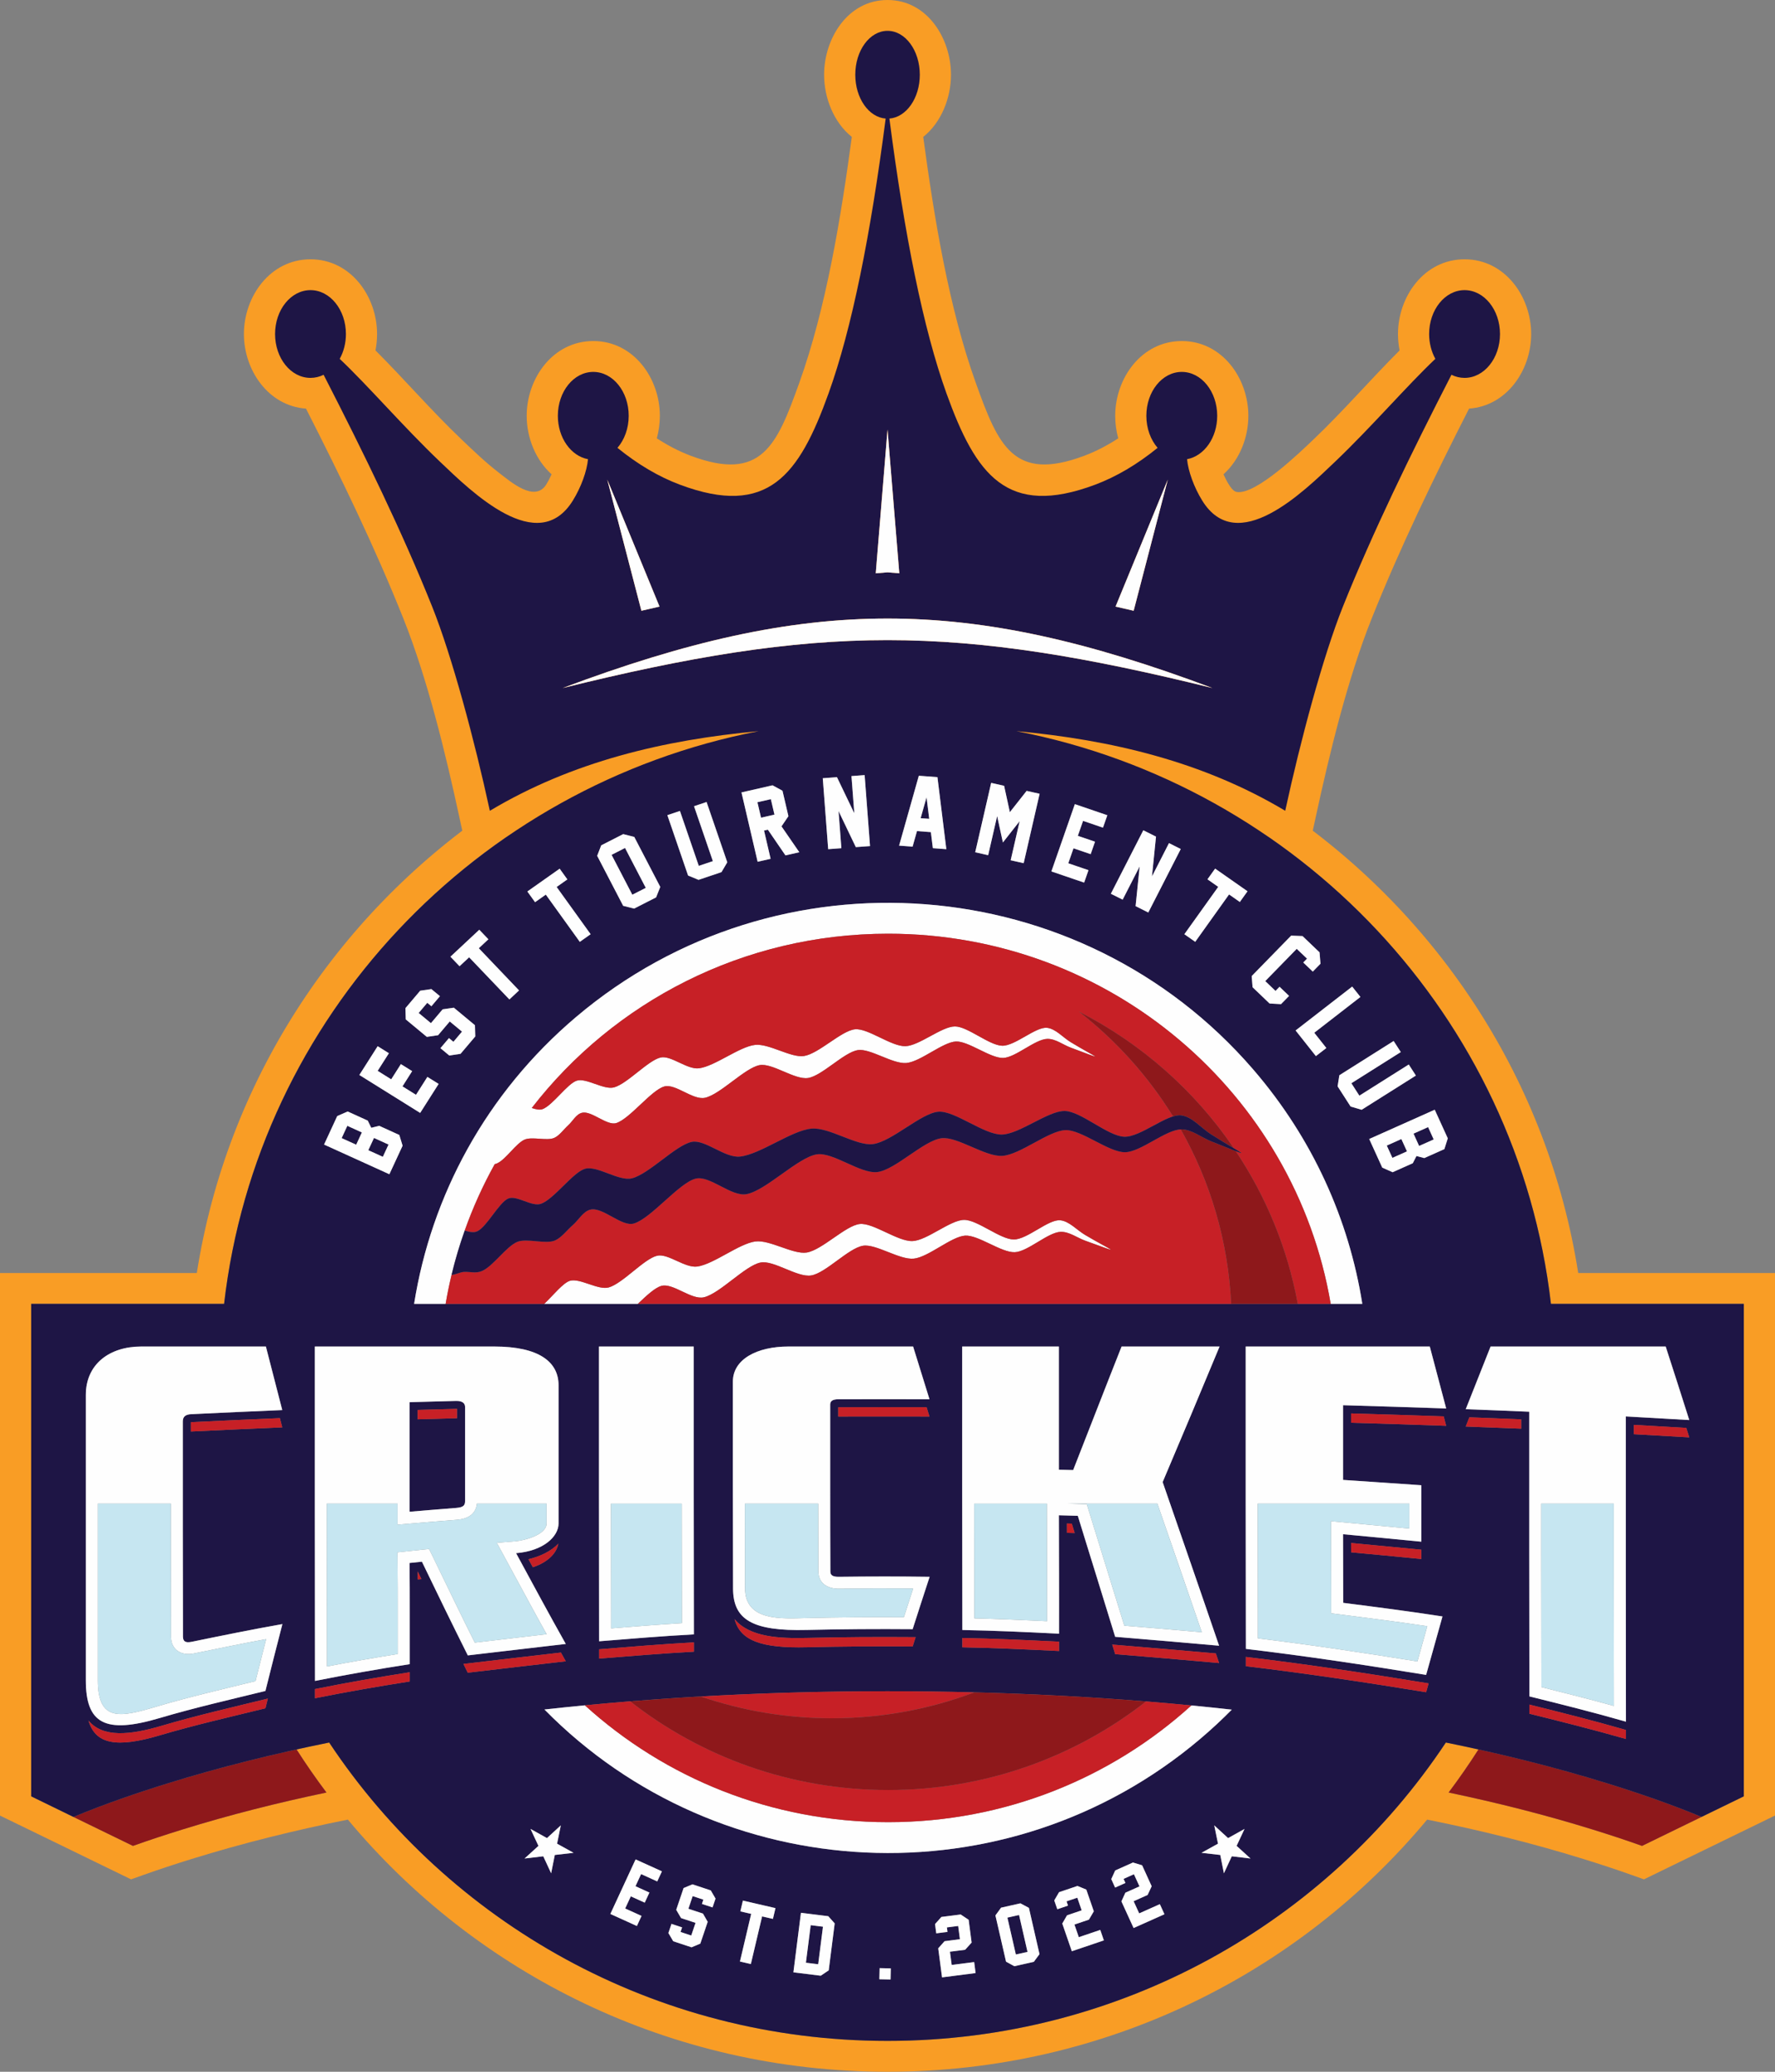 <svg width="60" height="70" viewBox="0 0 60 70" fill="none" xmlns="http://www.w3.org/2000/svg">
<rect x="0" y="0" width="60" height="70" fill="#808080" stroke="none"/>
<path fill-rule="evenodd" clip-rule="evenodd" d="M60 61.343L57.553 62.534L55.57 63.499L55.149 63.349C54.615 63.159 54.075 62.982 53.533 62.814C51.796 62.275 50.028 61.839 48.242 61.48C43.909 66.683 37.346 70 30.001 70C22.656 70 16.093 66.682 11.759 61.48C9.974 61.838 8.205 62.275 6.467 62.814C5.925 62.982 5.386 63.159 4.851 63.349L4.431 63.499L2.447 62.534L2.401 62.511L0 61.344V61.289V60.819V43.012H6.653C7.666 36.551 11.352 30.965 16.558 27.394V27.395C19.339 25.731 22.442 24.998 25.645 24.704C16.093 26.551 8.697 34.36 7.575 44.054H1.054V60.694L2.482 61.39L4.494 62.368C5.057 62.168 5.615 61.986 6.152 61.819C7.756 61.321 9.387 60.91 11.035 60.564C10.68 60.093 10.343 59.607 10.024 59.109C10.391 59.027 10.759 58.95 11.127 58.875C15.162 64.947 22.108 68.957 30.001 68.957C37.894 68.957 44.839 64.948 48.874 58.875C49.243 58.95 49.611 59.028 49.978 59.109C49.659 59.607 49.322 60.092 48.967 60.564C50.613 60.91 52.245 61.321 53.849 61.819C54.386 61.986 54.944 62.168 55.506 62.368L57.518 61.389L58.946 60.694V44.054H52.426C51.304 34.359 43.908 26.551 34.356 24.703C37.557 24.997 40.659 25.73 43.439 27.391C48.648 30.962 52.336 36.549 53.348 43.012H60V61.209V61.287V61.343V61.343Z" fill="#F99D25"/>
<path fill-rule="evenodd" clip-rule="evenodd" d="M18.645 16.026C18.105 15.539 17.804 14.792 17.804 14.049C17.804 12.781 18.691 11.523 20.055 11.523C21.418 11.523 22.305 12.781 22.305 14.049C22.305 14.306 22.271 14.563 22.202 14.81C22.564 15.046 22.949 15.249 23.355 15.401C25.75 16.299 26.263 15.032 27.014 12.946C27.926 10.412 28.426 7.356 28.794 4.626C28.186 4.14 27.857 3.312 27.857 2.525C27.857 1.31 28.651 0 30.001 0C31.351 0 32.146 1.309 32.146 2.525C32.146 3.312 31.816 4.141 31.208 4.626C31.576 7.356 32.076 10.412 32.988 12.946C33.739 15.033 34.252 16.299 36.648 15.401C37.053 15.249 37.438 15.046 37.8 14.81C37.731 14.563 37.697 14.306 37.697 14.049C37.697 12.781 38.585 11.523 39.948 11.523C41.311 11.523 42.198 12.781 42.198 14.049C42.198 14.791 41.898 15.539 41.357 16.026C41.413 16.151 41.475 16.27 41.535 16.365C41.586 16.449 41.689 16.601 41.799 16.621C42.446 16.739 43.976 15.252 44.405 14.843C45.414 13.882 46.327 12.822 47.31 11.84C47.274 11.658 47.256 11.472 47.256 11.286C47.256 10.018 48.143 8.761 49.507 8.761C50.87 8.761 51.758 10.018 51.758 11.286C51.758 12.506 50.936 13.716 49.659 13.806C48.48 16.12 47.337 18.476 46.373 20.883C45.554 22.928 44.943 25.447 44.474 27.613L44.164 29.043L42.899 28.286C39.024 25.97 34.431 25.57 30.002 25.57C25.573 25.57 20.978 25.969 17.104 28.287L15.838 29.044L15.528 27.613C15.06 25.448 14.448 22.928 13.629 20.883C12.666 18.476 11.522 16.12 10.343 13.806C9.067 13.716 8.245 12.506 8.245 11.286C8.245 10.018 9.132 8.761 10.496 8.761C11.859 8.761 12.746 10.018 12.746 11.286C12.746 11.472 12.728 11.658 12.693 11.84C13.675 12.822 14.588 13.882 15.597 14.843C16.007 15.234 16.415 15.625 16.864 15.972C17.257 16.273 18.079 16.996 18.468 16.365C18.526 16.27 18.589 16.151 18.645 16.026Z" fill="#F99D25"/>
<path fill-rule="evenodd" clip-rule="evenodd" d="M57.518 61.389L55.506 62.369C54.943 62.168 54.386 61.986 53.848 61.819C52.245 61.321 50.613 60.91 48.967 60.565C49.321 60.093 49.659 59.607 49.977 59.109C51.45 59.434 52.909 59.814 54.343 60.259C55.368 60.577 56.455 60.949 57.518 61.389ZM11.035 60.565C9.387 60.91 7.755 61.321 6.152 61.819C5.614 61.986 5.057 62.168 4.494 62.369L2.482 61.39C3.545 60.949 4.632 60.577 5.657 60.259C7.092 59.814 8.551 59.434 10.024 59.109C10.343 59.607 10.68 60.093 11.035 60.565Z" fill="#8E181B"/>
<path fill-rule="evenodd" clip-rule="evenodd" d="M30.001 68.957C22.108 68.957 15.162 64.947 11.127 58.876C9.28 59.25 7.449 59.702 5.657 60.259C4.632 60.577 3.545 60.949 2.482 61.39L1.054 60.694V44.054H7.575C8.697 34.36 16.094 26.552 25.646 24.704C22.443 24.998 19.339 25.731 16.558 27.395C16.048 25.038 15.278 22.169 14.609 20.498C13.607 17.997 12.321 15.353 10.939 12.663C10.802 12.731 10.652 12.768 10.495 12.768C9.834 12.768 9.298 12.105 9.298 11.286C9.298 10.467 9.834 9.803 10.495 9.803C11.156 9.803 11.693 10.467 11.693 11.286C11.693 11.597 11.616 11.886 11.483 12.125C12.445 13.033 13.643 14.428 14.866 15.594C15.945 16.622 18.184 18.829 19.367 16.908C19.642 16.463 19.84 15.916 19.876 15.515C19.299 15.408 18.857 14.793 18.857 14.049C18.857 13.229 19.393 12.566 20.055 12.566C20.715 12.566 21.252 13.229 21.252 14.049C21.252 14.476 21.106 14.861 20.872 15.132C21.564 15.694 22.267 16.108 22.982 16.376C25.963 17.493 27.014 16.05 28.006 13.296C28.794 11.11 29.427 7.95 29.938 4.006C29.365 3.962 28.911 3.316 28.911 2.525C28.911 1.707 29.398 1.042 30.001 1.042C30.604 1.042 31.092 1.707 31.092 2.525C31.092 3.316 30.637 3.961 30.064 4.006C30.575 7.95 31.209 11.11 31.995 13.296C32.988 16.05 34.039 17.493 37.021 16.376C37.734 16.108 38.438 15.694 39.13 15.132C38.896 14.861 38.75 14.476 38.75 14.049C38.75 13.229 39.286 12.566 39.948 12.566C40.609 12.566 41.145 13.229 41.145 14.049C41.145 14.793 40.703 15.408 40.126 15.515C40.163 15.916 40.36 16.463 40.635 16.908C41.818 18.829 44.057 16.622 45.136 15.594C46.359 14.428 47.558 13.033 48.519 12.125C48.387 11.886 48.309 11.597 48.309 11.286C48.309 10.467 48.845 9.803 49.506 9.803C50.168 9.803 50.704 10.467 50.704 11.286C50.704 12.105 50.168 12.768 49.506 12.768C49.35 12.768 49.2 12.731 49.063 12.663C47.681 15.353 46.395 17.997 45.393 20.498C44.724 22.169 43.954 25.038 43.444 27.394C40.662 25.731 37.559 24.998 34.356 24.703C43.908 26.551 51.304 34.36 52.426 44.054H58.946V60.694L57.518 61.389C56.455 60.949 55.368 60.577 54.343 60.259C52.551 59.703 50.721 59.25 48.874 58.876C44.839 64.948 37.894 68.957 30.001 68.957ZM39.474 16.206L38.321 20.636C38.117 20.588 37.913 20.541 37.709 20.495L39.474 16.206ZM30.001 20.899C33.406 20.899 36.811 21.682 40.983 23.247C36.737 22.198 33.369 21.628 30.001 21.628C26.633 21.628 23.265 22.198 19.02 23.247C23.191 21.682 26.596 20.899 30.001 20.899ZM30.001 14.514L29.603 19.37C29.707 19.361 29.811 19.353 29.916 19.344L30.001 19.338L30.086 19.344C30.191 19.353 30.295 19.361 30.399 19.37L30.001 14.514ZM20.528 16.206L21.681 20.636C21.885 20.588 22.089 20.541 22.293 20.495L20.528 16.206ZM12.04 38.677L12.232 38.263L11.74 38.039L11.549 38.454L12.04 38.677ZM12.941 39.086L13.133 38.672L12.642 38.449L12.45 38.863L12.941 39.086ZM13.498 38.348L13.609 38.711L13.162 39.675L10.954 38.672L11.4 37.708L11.753 37.555L12.431 37.863L12.55 38.106L12.818 38.038L13.498 38.348ZM14.827 36.623L14.203 37.603L12.147 36.321L12.766 35.349L13.146 35.586L12.766 36.182L13.224 36.468L13.551 35.954L13.932 36.191L13.605 36.706L14.062 36.991L14.447 36.386L14.827 36.623ZM16.056 34.64L16.066 35.019L15.568 35.606L15.188 35.664L14.888 35.416L15.176 35.075L15.327 35.2L15.617 34.856L15.203 34.513L14.81 34.977L14.428 35.034L13.716 34.443L13.706 34.062L14.204 33.474L14.582 33.419L14.872 33.659L14.583 33.999L14.443 33.883L14.152 34.227L14.567 34.57L14.962 34.103L15.342 34.048L16.056 34.64ZM16.509 31.736L16.185 32.039L17.546 33.464L17.219 33.769L15.858 32.345L15.534 32.647L15.226 32.325L16.201 31.413L16.509 31.736ZM19.179 29.713L18.816 29.969L19.965 31.565L19.599 31.823L18.45 30.227L18.087 30.483L17.826 30.122L18.918 29.352L19.179 29.713ZM22.319 29.967L22.177 30.321L21.435 30.699L21.065 30.605L20.186 28.916L20.323 28.562L21.066 28.183L21.44 28.278L22.319 29.967ZM21.829 29.999L21.128 28.651L20.674 28.883L21.374 30.231L21.829 29.999ZM24.584 29.135L24.388 29.468L23.613 29.728L23.259 29.582L22.559 27.543L22.983 27.401L23.621 29.256L24.097 29.096L23.46 27.24L23.884 27.098L24.584 29.135ZM27.019 28.795L26.551 28.902L25.956 28.033L25.826 28.063L26.049 29.017L25.611 29.117L25.064 26.774L26.114 26.534L26.45 26.717L26.651 27.577L26.417 27.921L27.019 28.795ZM25.725 27.628L26.179 27.525L26.057 27.002L25.603 27.105L25.725 27.628ZM28.929 28.622L28.345 27.403L28.44 28.659L27.995 28.692L27.812 26.295L28.291 26.259L28.878 27.48L28.782 26.223L29.227 26.189L29.409 28.584L29.411 28.587L28.929 28.622ZM31.533 28.658L31.466 28.116L30.997 28.08L30.848 28.606L30.392 28.572L31.059 26.211L31.688 26.258L31.989 28.692L31.533 28.658ZM31.41 27.666L31.32 26.938L31.12 27.645L31.41 27.666ZM34.603 29.165L34.163 29.066L34.467 27.745L33.901 28.465L33.706 27.574L33.403 28.894L32.965 28.796L33.504 26.452L33.941 26.55L34.136 27.442L34.703 26.722L35.142 26.82L34.603 29.165ZM36.647 29.821L35.54 29.443L36.333 27.171L37.43 27.545L37.284 27.965L36.61 27.735L36.434 28.241L37.014 28.439L36.867 28.86L36.287 28.662L36.111 29.168L36.793 29.401L36.647 29.821ZM38.386 30.616L38.524 29.274L37.949 30.397L37.55 30.198L38.647 28.053L39.076 28.268L38.94 29.612L39.515 28.487L39.913 28.686L38.817 30.829V30.832L38.386 30.616ZM41.91 30.476L41.546 30.221L40.402 31.822L40.035 31.565L41.18 29.965L40.816 29.71L41.075 29.348L42.17 30.114L41.91 30.476ZM43.302 33.928L42.915 33.906L42.34 33.356L42.311 32.979L43.645 31.613L44.028 31.627L44.604 32.178L44.636 32.562L44.376 32.829L44.053 32.521L44.181 32.391L43.833 32.059L42.769 33.149L43.116 33.481L43.252 33.341L43.574 33.649L43.302 33.928ZM44.481 35.684L43.795 34.818L45.708 33.335L45.986 33.685L44.426 34.894L44.834 35.41L44.481 35.684ZM46.027 37.497L45.654 37.387L45.215 36.705L45.274 36.33L47.109 35.173L47.35 35.547L45.68 36.6L45.95 37.02L47.62 35.967L47.861 36.341L46.027 37.497ZM47.781 38.303L47.97 38.719L48.463 38.499L48.274 38.083L47.781 38.303ZM46.877 38.706L47.067 39.122L47.559 38.902L47.37 38.486L46.877 38.706ZM47.074 39.607L46.724 39.451L46.283 38.484L48.498 37.496L48.939 38.462L48.824 38.826L48.144 39.13L47.881 39.058L47.756 39.302L47.074 39.607ZM41.513 62.105L41.045 61.675L41.171 62.294L40.614 62.602L41.248 62.675L41.371 63.294L41.638 62.72L42.271 62.795L41.801 62.368L42.069 61.795L41.513 62.105ZM21.529 65.075L20.631 64.668L21.485 62.825L22.375 63.228L22.217 63.569L21.671 63.321L21.481 63.731L21.952 63.945L21.793 64.287L21.323 64.073L21.133 64.484L21.686 64.734L21.529 65.075ZM23.673 65.67L23.376 65.795L22.757 65.59L22.593 65.313L22.698 65.003L23.057 65.122L23.004 65.277L23.366 65.397L23.511 64.969L23.021 64.807L22.858 64.529L23.107 63.793L23.407 63.668L24.026 63.873L24.187 64.149L24.086 64.448L23.727 64.329L23.776 64.185L23.414 64.065L23.269 64.493L23.761 64.656L23.922 64.934L23.673 65.67ZM26.127 64.835L25.761 64.751L25.381 66.361L25.012 66.275L25.392 64.666L25.026 64.581L25.112 64.217L26.213 64.471L26.127 64.835ZM27.998 64.744L28.214 64.987L28.012 66.574L27.742 66.755L26.819 66.64L27.074 64.629L27.998 64.744ZM27.657 66.368L27.818 65.099L27.404 65.047L27.242 66.316L27.657 66.368ZM29.725 66.874L29.734 66.499L30.111 66.508L30.103 66.882L29.725 66.874ZM32.843 65.635L32.624 65.878L32.111 65.944L32.17 66.391L32.93 66.294L32.978 66.665L31.843 66.811L31.714 65.83L31.929 65.588L32.448 65.522L32.389 65.074L32.008 65.123L32.027 65.274L31.648 65.323L31.607 65.01L31.822 64.77L32.474 64.686L32.742 64.865L32.843 65.635ZM35.138 66.026L34.946 66.286L34.288 66.434L34.007 66.28L33.648 64.718L33.839 64.456L34.493 64.309L34.78 64.463L35.138 66.026ZM34.733 65.95L34.447 64.704L34.053 64.792L34.339 66.038L34.733 65.95ZM36.974 64.579L36.808 64.86L36.319 65.026L36.466 65.453L37.191 65.208L37.314 65.562L36.231 65.928L35.907 64.992L36.069 64.713L36.563 64.546L36.416 64.119L36.052 64.242L36.102 64.387L35.74 64.509L35.637 64.211L35.798 63.933L36.421 63.722L36.72 63.844L36.974 64.579ZM38.93 63.732L38.791 64.027L38.32 64.238L38.508 64.649L39.206 64.337L39.362 64.678L38.319 65.144L37.907 64.243L38.041 63.95L38.518 63.737L38.33 63.326L37.979 63.483L38.043 63.621L37.694 63.777L37.564 63.49L37.697 63.198L38.297 62.93L38.607 63.024L38.93 63.732ZM18.489 62.105L18.957 61.675L18.831 62.294L19.388 62.602L18.754 62.675L18.63 63.294L18.364 62.72L17.731 62.795L18.201 62.368L17.933 61.795L18.489 62.105ZM8.972 57.719L9.054 57.391L9.038 57.395C7.846 57.688 6.649 57.96 5.472 58.308C4.384 58.631 3.471 58.715 2.991 58.133C3.225 58.935 3.938 59.066 5.394 58.635C6.578 58.284 7.779 58.012 8.972 57.719ZM6.452 48.368L6.467 48.367C7.492 48.319 8.517 48.269 9.541 48.228L9.46 47.916C8.467 47.956 7.474 48.004 6.48 48.051C6.473 48.051 6.463 48.051 6.452 48.053V48.368ZM15.412 47.919H15.448V47.603C15.437 47.603 15.426 47.603 15.418 47.603C14.984 47.614 14.551 47.627 14.117 47.639V47.955C14.547 47.943 14.977 47.929 15.412 47.919ZM10.647 57.07V57.38C11.715 57.166 12.783 56.98 13.851 56.813V56.501C12.797 56.666 11.746 56.849 10.701 57.059L10.647 57.07ZM14.121 53.365L14.245 53.353L14.119 53.094L14.121 53.365ZM15.665 56.221L15.812 56.517C16.913 56.388 18.019 56.257 19.125 56.131L18.96 55.836C17.921 55.955 16.883 56.078 15.845 56.2L15.665 56.221ZM18.012 52.953C18.524 52.786 18.821 52.469 18.873 52.155C18.622 52.423 18.235 52.595 17.864 52.683L18.012 52.953ZM20.252 56.04C21.32 55.953 22.388 55.865 23.456 55.807V55.492C22.394 55.55 21.334 55.638 20.275 55.724L20.252 55.726V56.04ZM30.85 55.631L30.951 55.316L30.848 55.315C29.658 55.306 28.468 55.313 27.279 55.342C26.357 55.364 25.338 55.321 24.831 54.707C25.018 55.428 25.729 55.695 27.272 55.657C28.464 55.629 29.657 55.621 30.85 55.631ZM28.335 47.863L28.351 47.862C29.369 47.859 30.395 47.86 31.419 47.862L31.321 47.547C30.331 47.544 29.341 47.544 28.352 47.547C28.347 47.547 28.342 47.547 28.335 47.547V47.863ZM32.53 55.343V55.659C33.62 55.679 34.709 55.73 35.798 55.784V55.469L35.785 55.468C34.7 55.414 33.616 55.363 32.53 55.343ZM36.066 51.791L36.327 51.798L36.229 51.48C36.174 51.478 36.12 51.477 36.065 51.475L36.066 51.791ZM37.597 55.566L37.696 55.889C38.867 55.987 40.038 56.084 41.209 56.19L41.098 55.865C39.957 55.763 38.815 55.668 37.673 55.573L37.597 55.566ZM42.114 56.297C44.141 56.538 46.174 56.844 48.207 57.176L48.291 56.878L48.162 56.857C46.152 56.528 44.136 56.224 42.114 55.984V56.297H42.114ZM45.672 52.449C46.46 52.522 47.252 52.597 48.044 52.675V52.36L48.017 52.358C47.235 52.281 46.453 52.208 45.671 52.134L45.672 52.449ZM45.671 48.072C46.741 48.103 47.81 48.135 48.884 48.175L48.801 47.856C47.758 47.818 46.714 47.788 45.671 47.757V48.072ZM49.669 47.888L49.546 48.199C50.17 48.222 50.795 48.246 51.42 48.272V47.957C50.836 47.931 50.252 47.91 49.669 47.888ZM51.697 57.594V57.902C52.782 58.171 53.871 58.443 54.961 58.756V58.452L54.885 58.43C53.829 58.126 52.763 57.859 51.697 57.594ZM55.228 48.458L57.102 48.565L57 48.245L55.228 48.143V48.458H55.228ZM8.972 57.134C9.162 56.377 9.351 55.623 9.546 54.874C8.522 55.054 7.497 55.264 6.473 55.474C6.256 55.518 6.186 55.448 6.185 55.295C6.181 54.086 6.18 52.874 6.18 51.665C6.18 50.455 6.18 49.243 6.18 48.032C6.18 47.878 6.251 47.792 6.467 47.782C7.492 47.734 8.517 47.684 9.541 47.643C9.357 46.932 9.172 46.218 8.988 45.496C7.579 45.496 6.175 45.496 4.771 45.496C3.708 45.496 2.901 46.086 2.901 47.133C2.901 48.74 2.901 50.349 2.901 51.954C2.901 53.559 2.901 55.166 2.901 56.771C2.901 58.242 3.553 58.595 5.394 58.05C6.578 57.7 7.779 57.427 8.972 57.134ZM15.412 47.334C15.633 47.329 15.721 47.414 15.721 47.543C15.721 48.072 15.721 48.602 15.721 49.13C15.721 49.657 15.721 50.186 15.721 50.714C15.721 50.872 15.655 50.931 15.412 50.95C14.886 50.99 14.366 51.035 13.845 51.078C13.845 50.462 13.845 49.844 13.845 49.228C13.845 48.612 13.845 47.995 13.845 47.378C14.366 47.363 14.886 47.346 15.412 47.334ZM18.881 46.804C18.881 46.013 18.214 45.496 16.713 45.496C14.685 45.496 12.663 45.496 10.642 45.496C10.642 47.381 10.642 49.266 10.642 51.147C10.642 53.03 10.647 54.914 10.647 56.795C11.715 56.581 12.783 56.395 13.851 56.228C13.851 55.659 13.851 55.09 13.851 54.519C13.851 53.95 13.851 53.379 13.845 52.81C13.981 52.795 14.121 52.78 14.262 52.766C14.523 53.302 14.782 53.835 15.037 54.363C15.291 54.888 15.553 55.409 15.813 55.932C16.913 55.803 18.019 55.672 19.125 55.546C18.843 55.041 18.56 54.536 18.285 54.026C18.008 53.513 17.727 52.996 17.445 52.478C18.372 52.403 18.881 51.918 18.881 51.473C18.881 50.695 18.881 49.916 18.881 49.139C18.881 48.362 18.881 47.583 18.881 46.804ZM20.252 55.455C21.32 55.368 22.388 55.28 23.456 55.222C23.456 53.602 23.45 51.981 23.45 50.36C23.45 48.74 23.45 47.118 23.45 45.496C22.383 45.496 21.314 45.496 20.247 45.496C20.247 47.157 20.247 48.818 20.247 50.478C20.247 52.136 20.252 53.797 20.252 55.455ZM30.85 55.046C31.039 54.456 31.229 53.867 31.424 53.277C30.4 53.262 29.375 53.264 28.356 53.277C28.134 53.279 28.07 53.215 28.069 53.095C28.064 52.158 28.063 51.218 28.063 50.28C28.063 49.342 28.063 48.403 28.063 47.463C28.063 47.344 28.129 47.278 28.351 47.278C29.369 47.275 30.395 47.275 31.419 47.278C31.235 46.684 31.05 46.09 30.866 45.496C29.457 45.496 28.053 45.496 26.649 45.496C25.592 45.496 24.773 45.924 24.773 46.683C24.773 47.849 24.773 49.014 24.773 50.176C24.773 51.34 24.776 52.505 24.779 53.669C24.781 54.733 25.44 55.117 27.272 55.072C28.464 55.044 29.657 55.036 30.85 55.046ZM35.793 49.659C35.793 48.966 35.793 48.272 35.793 47.578C35.793 46.884 35.793 46.191 35.793 45.496C34.704 45.496 33.614 45.496 32.525 45.496C32.525 47.094 32.525 48.691 32.525 50.287C32.525 51.882 32.53 53.479 32.53 55.074C33.619 55.094 34.709 55.145 35.798 55.199C35.798 54.534 35.801 53.867 35.798 53.2C35.796 52.534 35.793 51.866 35.793 51.198C36.005 51.205 36.216 51.21 36.433 51.216C36.639 51.892 36.853 52.571 37.062 53.249C37.27 53.927 37.485 54.615 37.696 55.304C38.867 55.402 40.038 55.499 41.209 55.605C40.889 54.666 40.567 53.738 40.249 52.815C39.933 51.9 39.615 50.986 39.301 50.077C39.62 49.324 39.941 48.567 40.26 47.806C40.58 47.042 40.9 46.271 41.225 45.496C40.119 45.496 39.013 45.496 37.913 45.496C37.636 46.197 37.36 46.895 37.089 47.592C36.819 48.287 36.547 48.979 36.276 49.67C36.113 49.666 35.951 49.663 35.793 49.659ZM42.114 55.712C44.141 55.953 46.174 56.259 48.207 56.591C48.391 55.939 48.575 55.279 48.76 54.616C47.638 54.442 46.521 54.299 45.404 54.156C45.404 53.385 45.399 52.612 45.399 51.838C46.277 51.92 47.16 52.003 48.044 52.09C48.044 51.455 48.044 50.819 48.044 50.183C47.16 50.121 46.277 50.062 45.399 50.003C45.399 49.163 45.399 48.322 45.399 47.479C46.559 47.514 47.719 47.547 48.885 47.59C48.7 46.887 48.516 46.19 48.331 45.496C46.255 45.496 44.179 45.496 42.108 45.496C42.108 47.2 42.108 48.904 42.108 50.606C42.108 52.309 42.114 54.011 42.114 55.712ZM50.386 45.496C50.104 46.21 49.822 46.915 49.546 47.614C50.261 47.64 50.977 47.667 51.692 47.699C51.692 49.303 51.692 50.906 51.692 52.508C51.692 54.111 51.697 55.714 51.697 57.317C52.782 57.586 53.871 57.858 54.961 58.171C54.961 56.452 54.956 54.734 54.956 53.015C54.956 51.297 54.956 49.578 54.956 47.858C55.671 47.899 56.386 47.94 57.102 47.98C56.836 47.143 56.571 46.315 56.305 45.496C54.332 45.496 52.359 45.496 50.386 45.496ZM41.638 57.765C37.776 57.336 33.885 57.143 30 57.143C26.13 57.143 22.253 57.334 18.404 57.76C24.322 63.78 34.029 64.291 40.569 58.755C40.944 58.438 41.299 58.108 41.638 57.765ZM13.998 44.054H46.05C45.6 41.217 44.376 38.464 42.351 36.122C36.526 29.385 26.285 28.596 19.476 34.359C16.421 36.945 14.577 40.41 13.998 44.054Z" fill="#1E1545"/>
<path d="M12.04 38.677L12.232 38.263L11.741 38.039L11.549 38.454L12.04 38.677ZM12.941 39.086L13.133 38.672L12.642 38.448L12.45 38.863L12.941 39.086ZM13.498 38.348L13.609 38.711L13.162 39.675L10.954 38.672L11.4 37.708L11.753 37.555L12.431 37.863L12.55 38.106L12.818 38.039L13.498 38.348ZM14.827 36.623L14.203 37.603L12.147 36.321L12.766 35.349L13.146 35.586L12.766 36.182L13.224 36.468L13.551 35.954L13.932 36.191L13.605 36.706L14.062 36.991L14.447 36.386L14.827 36.623ZM16.055 34.64L16.066 35.019L15.568 35.606L15.188 35.664L14.888 35.415L15.176 35.075L15.327 35.2L15.617 34.856L15.203 34.513L14.809 34.977L14.428 35.034L13.716 34.443L13.706 34.062L14.204 33.474L14.582 33.419L14.871 33.658L14.583 33.999L14.443 33.883L14.152 34.226L14.567 34.57L14.962 34.103L15.342 34.048L16.055 34.64ZM16.509 31.736L16.185 32.039L17.545 33.464L17.219 33.769L15.858 32.345L15.534 32.647L15.226 32.325L16.201 31.414L16.509 31.736ZM19.178 29.713L18.816 29.969L19.965 31.565L19.599 31.823L18.45 30.227L18.087 30.483L17.826 30.121L18.918 29.351L19.178 29.713ZM22.319 29.967L22.178 30.321L21.435 30.699L21.065 30.606L20.186 28.916L20.323 28.562L21.066 28.183L21.44 28.277L22.319 29.967ZM21.829 29.999L21.128 28.651L20.673 28.883L21.374 30.231L21.829 29.999ZM24.584 29.135L24.388 29.467L23.613 29.728L23.259 29.582L22.559 27.543L22.984 27.4L23.621 29.256L24.097 29.096L23.46 27.24L23.884 27.098L24.584 29.135ZM27.019 28.795L26.551 28.902L25.956 28.033L25.827 28.062L26.049 29.017L25.61 29.117L25.064 26.774L26.114 26.534L26.45 26.717L26.651 27.577L26.417 27.921L27.019 28.795ZM25.725 27.628L26.179 27.525L26.057 27.002L25.603 27.105L25.725 27.628ZM28.929 28.622L28.345 27.403L28.441 28.659L27.995 28.692L27.812 26.295L28.292 26.259L28.878 27.48L28.782 26.222L29.227 26.189L29.409 28.584L29.411 28.587L28.929 28.622ZM31.533 28.658L31.466 28.116L30.997 28.08L30.848 28.606L30.392 28.572L31.059 26.211L31.688 26.258L31.989 28.692L31.533 28.658ZM31.41 27.666L31.32 26.938L31.12 27.645L31.41 27.666ZM34.603 29.165L34.164 29.066L34.467 27.745L33.901 28.465L33.706 27.574L33.403 28.895L32.965 28.796L33.504 26.452L33.942 26.55L34.136 27.441L34.703 26.722L35.142 26.82L34.603 29.165ZM36.647 29.821L35.54 29.443L36.333 27.17L37.431 27.545L37.284 27.965L36.611 27.735L36.434 28.241L37.015 28.439L36.868 28.86L36.287 28.662L36.111 29.168L36.794 29.401L36.647 29.821ZM38.386 30.616L38.524 29.274L37.949 30.397L37.55 30.198L38.647 28.053L39.076 28.267L38.94 29.612L39.515 28.487L39.913 28.686L38.817 30.829V30.832L38.386 30.616ZM41.91 30.476L41.546 30.221L40.402 31.822L40.035 31.565L41.179 29.965L40.816 29.71L41.075 29.348L42.169 30.114L41.91 30.476ZM43.302 33.928L42.915 33.906L42.34 33.356L42.311 32.979L43.645 31.613L44.029 31.628L44.604 32.177L44.636 32.562L44.376 32.828L44.053 32.52L44.181 32.39L43.833 32.059L42.769 33.149L43.116 33.481L43.252 33.341L43.575 33.649L43.302 33.928ZM44.481 35.683L43.795 34.817L45.708 33.334L45.986 33.685L44.426 34.894L44.834 35.41L44.481 35.683ZM46.027 37.497L45.654 37.387L45.215 36.705L45.274 36.33L47.109 35.173L47.351 35.547L45.68 36.6L45.95 37.02L47.62 35.967L47.861 36.341L46.027 37.497ZM47.781 38.303L47.97 38.719L48.463 38.499L48.274 38.083L47.781 38.303ZM46.877 38.706L47.067 39.122L47.56 38.902L47.37 38.486L46.877 38.706ZM47.074 39.607L46.724 39.451L46.283 38.484L48.498 37.495L48.939 38.462L48.824 38.826L48.144 39.129L47.881 39.059L47.756 39.303L47.074 39.607Z" fill="#FEFEFE"/>
<path d="M21.529 65.075L20.632 64.668L21.485 62.825L22.375 63.228L22.217 63.569L21.671 63.321L21.481 63.731L21.952 63.945L21.794 64.286L21.323 64.073L21.133 64.483L21.686 64.734L21.529 65.075ZM23.673 65.67L23.376 65.795L22.757 65.59L22.594 65.313L22.698 65.003L23.057 65.122L23.004 65.277L23.366 65.397L23.511 64.969L23.022 64.807L22.858 64.528L23.107 63.793L23.407 63.667L24.026 63.872L24.187 64.149L24.086 64.447L23.727 64.329L23.776 64.184L23.414 64.065L23.27 64.493L23.762 64.655L23.922 64.933L23.673 65.67ZM26.127 64.835L25.761 64.751L25.381 66.36L25.012 66.275L25.392 64.665L25.026 64.581L25.112 64.216L26.213 64.471L26.127 64.835ZM27.998 64.744L28.215 64.987L28.013 66.574L27.743 66.755L26.819 66.64L27.074 64.629L27.998 64.744ZM27.657 66.367L27.819 65.099L27.404 65.047L27.242 66.316L27.657 66.367ZM29.725 66.874L29.733 66.499L30.111 66.508L30.103 66.882L29.725 66.874ZM32.844 65.635L32.625 65.878L32.111 65.944L32.17 66.391L32.93 66.294L32.978 66.665L31.844 66.811L31.715 65.829L31.929 65.588L32.448 65.522L32.389 65.074L32.008 65.123L32.028 65.274L31.648 65.323L31.607 65.01L31.822 64.769L32.474 64.686L32.743 64.865L32.844 65.635ZM35.138 66.026L34.946 66.286L34.288 66.434L34.007 66.28L33.648 64.718L33.839 64.456L34.493 64.309L34.78 64.463L35.138 66.026ZM34.733 65.95L34.447 64.703L34.053 64.792L34.339 66.038L34.733 65.95ZM36.974 64.579L36.809 64.86L36.319 65.026L36.467 65.453L37.192 65.207L37.314 65.561L36.231 65.928L35.908 64.992L36.069 64.714L36.564 64.546L36.416 64.119L36.052 64.242L36.102 64.386L35.74 64.509L35.637 64.211L35.799 63.933L36.421 63.722L36.72 63.844L36.974 64.579ZM38.93 63.732L38.792 64.027L38.32 64.238L38.508 64.649L39.206 64.337L39.362 64.678L38.319 65.144L37.907 64.243L38.041 63.95L38.518 63.737L38.33 63.326L37.98 63.483L38.043 63.621L37.694 63.777L37.564 63.49L37.698 63.198L38.298 62.93L38.607 63.024L38.93 63.732Z" fill="#FEFEFE"/>
<path fill-rule="evenodd" clip-rule="evenodd" d="M18.489 62.105L18.957 61.675L18.831 62.294L19.388 62.602L18.754 62.675L18.63 63.294L18.364 62.72L17.731 62.795L18.201 62.368L17.933 61.795L18.489 62.105Z" fill="#FEFEFE"/>
<path fill-rule="evenodd" clip-rule="evenodd" d="M41.513 62.105L41.045 61.675L41.172 62.294L40.614 62.602L41.248 62.675L41.372 63.294L41.638 62.72L42.271 62.795L41.801 62.368L42.069 61.795L41.513 62.105Z" fill="#FEFEFE"/>
<path fill-rule="evenodd" clip-rule="evenodd" d="M40.569 58.755C34.029 64.291 24.322 63.78 18.404 57.76C18.859 57.71 19.315 57.663 19.77 57.619C22.47 60.07 26.07 61.567 30.023 61.567C33.975 61.567 37.573 60.072 40.272 57.623C40.727 57.667 41.183 57.714 41.638 57.765C41.299 58.108 40.944 58.438 40.569 58.755ZM13.998 44.054C14.577 40.41 16.421 36.945 19.476 34.359C26.285 28.596 36.526 29.385 42.351 36.122C44.376 38.464 45.6 41.217 46.05 44.054H44.982C43.777 36.956 37.539 31.548 30.023 31.548C25.112 31.548 20.748 33.857 17.975 37.437C18.113 37.482 18.247 37.514 18.35 37.471C18.7 37.327 19.185 36.608 19.5 36.513C19.822 36.414 20.412 36.834 20.756 36.74C21.211 36.614 21.909 35.825 22.333 35.73C22.685 35.651 23.228 36.148 23.631 36.095C24.171 36.023 24.989 35.367 25.52 35.305C25.99 35.25 26.738 35.749 27.177 35.68C27.676 35.603 28.444 34.821 28.904 34.777C29.338 34.735 30.126 35.361 30.605 35.348C31.071 35.335 31.83 34.683 32.277 34.681C32.708 34.679 33.441 35.327 33.881 35.333C34.32 35.339 35.011 34.684 35.397 34.728C35.686 34.762 35.927 35.051 36.192 35.212C37.079 35.75 37.485 35.881 36.197 35.398C35.932 35.3 35.682 35.097 35.405 35.101C34.993 35.108 34.329 35.732 33.911 35.745C33.471 35.757 32.736 35.168 32.309 35.19C31.859 35.214 31.115 35.874 30.637 35.916C30.176 35.957 29.419 35.418 28.999 35.481C28.527 35.554 27.786 36.351 27.314 36.423C26.861 36.492 26.106 35.907 25.675 35.989C25.175 36.085 24.351 36.976 23.833 37.091C23.424 37.183 22.832 36.602 22.454 36.71C22.014 36.835 21.29 37.8 20.834 37.945C20.516 38.047 19.999 37.521 19.674 37.598C19.473 37.646 19.363 37.88 19.207 38.02C19.052 38.162 18.913 38.365 18.741 38.444C18.492 38.56 17.985 38.392 17.729 38.507C17.441 38.635 17.103 39.168 16.81 39.304C16.781 39.318 16.752 39.327 16.723 39.334C15.92 40.779 15.35 42.369 15.063 44.054H13.998V44.054ZM21.561 44.054C21.85 43.778 22.133 43.514 22.351 43.449C22.744 43.333 23.369 43.932 23.795 43.832C24.334 43.706 25.184 42.765 25.705 42.659C26.155 42.568 26.951 43.172 27.421 43.094C27.915 43.013 28.679 42.172 29.172 42.091C29.608 42.02 30.406 42.574 30.888 42.526C31.384 42.477 32.155 41.779 32.624 41.749C33.07 41.721 33.845 42.327 34.303 42.309C34.741 42.292 35.426 41.633 35.856 41.621C36.145 41.614 36.41 41.822 36.686 41.921C38.039 42.411 37.612 42.278 36.68 41.726C36.4 41.561 36.146 41.263 35.843 41.231C35.439 41.188 34.726 41.881 34.268 41.88C33.808 41.877 33.035 41.21 32.586 41.217C32.118 41.224 31.333 41.914 30.846 41.933C30.346 41.952 29.515 41.307 29.063 41.356C28.584 41.408 27.791 42.233 27.271 42.32C26.812 42.395 26.026 41.884 25.535 41.946C24.982 42.018 24.135 42.711 23.572 42.793C23.152 42.853 22.58 42.341 22.212 42.428C21.771 42.533 21.052 43.363 20.578 43.499C20.219 43.602 19.598 43.172 19.262 43.276C19.025 43.352 18.697 43.771 18.397 44.054L21.561 44.054Z" fill="#FEFEFE"/>
<path fill-rule="evenodd" clip-rule="evenodd" d="M39.474 16.206L38.321 20.636C38.117 20.588 37.913 20.541 37.709 20.495L39.474 16.206ZM30.001 20.899C33.406 20.899 36.811 21.681 40.983 23.247C36.737 22.198 33.369 21.628 30.001 21.628C26.633 21.628 23.265 22.198 19.02 23.247C23.191 21.681 26.596 20.899 30.001 20.899ZM30.001 14.514L29.603 19.37C29.707 19.361 29.811 19.352 29.916 19.344L30.001 19.337L30.086 19.344C30.191 19.352 30.295 19.361 30.399 19.37L30.001 14.514ZM20.528 16.206L21.681 20.636C21.885 20.588 22.089 20.541 22.294 20.495L20.528 16.206Z" fill="#FEFEFE"/>
<path fill-rule="evenodd" clip-rule="evenodd" d="M30.023 31.548C37.539 31.548 43.777 36.956 44.981 44.054H43.867C43.523 42.176 42.797 40.43 41.773 38.896C42.061 39.008 41.992 38.966 41.708 38.797C40.388 36.855 38.585 35.26 36.471 34.18C37.731 35.162 38.811 36.361 39.653 37.722C39.152 37.873 38.462 38.425 38.002 38.408C37.445 38.387 36.538 37.548 35.993 37.538C35.427 37.528 34.448 38.33 33.858 38.334C33.252 38.336 32.273 37.523 31.723 37.563C31.14 37.606 30.146 38.572 29.513 38.656C28.955 38.731 28.024 38.078 27.428 38.134C26.755 38.197 25.701 39.003 25.016 39.078C24.505 39.136 23.833 38.491 23.383 38.582C22.846 38.69 21.94 39.668 21.361 39.813C20.922 39.922 20.189 39.375 19.778 39.49C19.378 39.601 18.743 40.497 18.296 40.67C17.983 40.792 17.467 40.371 17.178 40.497C16.869 40.63 16.455 41.453 16.134 41.602C16.018 41.657 15.864 41.627 15.708 41.578C15.985 40.799 16.325 40.048 16.723 39.334C16.752 39.327 16.781 39.318 16.81 39.304C17.103 39.168 17.441 38.635 17.728 38.507C17.985 38.392 18.492 38.56 18.74 38.444C18.913 38.365 19.052 38.162 19.207 38.02C19.363 37.88 19.473 37.646 19.674 37.598C19.999 37.521 20.516 38.047 20.834 37.945C21.29 37.8 22.014 36.835 22.453 36.71C22.832 36.602 23.424 37.183 23.833 37.091C24.351 36.976 25.175 36.085 25.674 35.989C26.106 35.907 26.861 36.492 27.314 36.423C27.785 36.351 28.527 35.554 28.999 35.48C29.418 35.418 30.176 35.957 30.637 35.916C31.115 35.874 31.859 35.214 32.309 35.19C32.736 35.169 33.471 35.757 33.91 35.745C34.329 35.732 34.993 35.108 35.405 35.101C35.681 35.097 35.932 35.3 36.197 35.398C37.485 35.881 37.079 35.75 36.192 35.212C35.927 35.05 35.686 34.762 35.396 34.728C35.01 34.684 34.32 35.339 33.881 35.333C33.441 35.326 32.708 34.679 32.277 34.681C31.829 34.683 31.071 35.335 30.605 35.348C30.126 35.361 29.338 34.735 28.904 34.777C28.444 34.821 27.676 35.603 27.177 35.68C26.737 35.749 25.99 35.25 25.52 35.305C24.989 35.367 24.171 36.023 23.631 36.095C23.228 36.148 22.685 35.651 22.333 35.73C21.909 35.825 21.211 36.614 20.756 36.74C20.412 36.834 19.822 36.414 19.5 36.512C19.185 36.608 18.7 37.327 18.35 37.471C18.247 37.514 18.112 37.481 17.975 37.437C20.747 33.856 25.112 31.548 30.023 31.548ZM40.272 57.623C37.572 60.072 33.974 61.567 30.023 61.567C26.07 61.567 22.47 60.07 19.77 57.619C20.28 57.57 20.791 57.525 21.302 57.484C23.699 59.36 26.729 60.48 30.023 60.48C33.316 60.48 36.344 59.362 38.741 57.487C39.252 57.528 39.762 57.574 40.272 57.623ZM15.064 44.054C15.12 43.724 15.186 43.398 15.264 43.076C15.398 43.068 15.555 42.981 15.688 42.974C15.891 42.964 16.085 43.035 16.296 42.943C16.669 42.78 17.113 42.116 17.481 41.962C17.808 41.824 18.444 42.051 18.761 41.912C18.982 41.815 19.164 41.564 19.365 41.389C19.565 41.215 19.713 40.923 19.967 40.868C20.381 40.78 21.019 41.459 21.424 41.34C22.005 41.17 22.95 39.97 23.509 39.824C23.99 39.698 24.722 40.45 25.242 40.346C25.901 40.215 26.969 39.111 27.604 39.004C28.152 38.912 29.09 39.674 29.663 39.6C30.264 39.523 31.224 38.534 31.824 38.458C32.355 38.389 33.299 39.091 33.883 39.054C34.487 39.014 35.448 38.2 36.018 38.183C36.56 38.167 37.471 38.932 38.028 38.93C38.55 38.927 39.389 38.18 39.912 38.159C40.909 39.916 41.515 41.92 41.616 44.054H21.561C21.85 43.778 22.133 43.514 22.351 43.449C22.744 43.333 23.369 43.932 23.795 43.832C24.334 43.706 25.184 42.765 25.705 42.659C26.155 42.568 26.951 43.172 27.421 43.094C27.915 43.013 28.679 42.172 29.172 42.091C29.608 42.02 30.406 42.574 30.888 42.526C31.384 42.477 32.155 41.779 32.624 41.749C33.07 41.721 33.845 42.327 34.303 42.309C34.741 42.292 35.426 41.633 35.856 41.621C36.145 41.614 36.41 41.822 36.686 41.921C38.039 42.411 37.612 42.278 36.68 41.726C36.4 41.561 36.146 41.263 35.843 41.231C35.439 41.188 34.726 41.881 34.268 41.879C33.808 41.877 33.035 41.21 32.586 41.217C32.118 41.224 31.333 41.913 30.846 41.933C30.346 41.952 29.515 41.307 29.063 41.356C28.584 41.408 27.791 42.233 27.271 42.32C26.812 42.395 26.026 41.884 25.535 41.946C24.982 42.017 24.135 42.711 23.573 42.793C23.152 42.853 22.58 42.34 22.212 42.428C21.771 42.533 21.052 43.363 20.578 43.499C20.219 43.602 19.598 43.172 19.262 43.276C19.025 43.352 18.697 43.771 18.397 44.054H15.064V44.054ZM32.935 57.181C31.439 57.745 29.816 58.056 28.12 58.056C26.567 58.056 25.077 57.797 23.689 57.32C25.791 57.2 27.896 57.143 30 57.143C30.978 57.143 31.957 57.156 32.935 57.181Z" fill="#C72026"/>
<path fill-rule="evenodd" clip-rule="evenodd" d="M21.302 57.484C23.699 59.361 26.729 60.481 30.023 60.481C33.316 60.481 36.344 59.362 38.741 57.487C36.809 57.331 34.873 57.231 32.935 57.181C31.439 57.745 29.817 58.056 28.12 58.056C26.568 58.056 25.077 57.797 23.689 57.32C22.893 57.365 22.097 57.42 21.302 57.484ZM43.868 44.054C43.523 42.176 42.797 40.43 41.773 38.896C41.612 38.833 41.339 38.722 40.929 38.557C40.599 38.424 40.287 38.161 39.937 38.159L39.912 38.159C40.909 39.916 41.515 41.92 41.616 44.054H43.868ZM41.708 38.797C40.388 36.855 38.586 35.26 36.471 34.18C37.732 35.162 38.811 36.361 39.653 37.722C39.757 37.69 39.853 37.675 39.937 37.687C40.303 37.738 40.599 38.109 40.929 38.321C41.252 38.528 41.525 38.688 41.708 38.797Z" fill="#8E181B"/>
<path fill-rule="evenodd" clip-rule="evenodd" d="M15.264 43.076C15.398 43.068 15.555 42.981 15.688 42.974C15.892 42.964 16.085 43.035 16.296 42.943C16.669 42.78 17.113 42.116 17.481 41.962C17.808 41.825 18.444 42.051 18.761 41.912C18.982 41.815 19.164 41.564 19.365 41.389C19.565 41.216 19.713 40.923 19.967 40.868C20.381 40.78 21.019 41.459 21.424 41.34C22.005 41.17 22.95 39.97 23.509 39.825C23.99 39.698 24.722 40.45 25.242 40.346C25.901 40.215 26.969 39.111 27.604 39.004C28.152 38.912 29.09 39.674 29.663 39.6C30.264 39.523 31.224 38.535 31.824 38.458C32.356 38.389 33.299 39.091 33.883 39.054C34.487 39.014 35.448 38.201 36.018 38.184C36.56 38.167 37.472 38.933 38.028 38.931C38.559 38.927 39.415 38.157 39.937 38.159C40.287 38.161 40.599 38.425 40.929 38.557C42.545 39.205 42.035 39.027 40.929 38.321C40.599 38.109 40.303 37.738 39.937 37.687C39.45 37.62 38.558 38.428 38.002 38.408C37.446 38.387 36.538 37.548 35.993 37.538C35.427 37.528 34.449 38.33 33.858 38.334C33.252 38.336 32.274 37.523 31.724 37.563C31.14 37.606 30.147 38.572 29.513 38.656C28.955 38.731 28.025 38.078 27.428 38.134C26.755 38.197 25.701 39.003 25.016 39.078C24.505 39.136 23.833 38.491 23.384 38.582C22.846 38.69 21.94 39.668 21.361 39.813C20.922 39.923 20.189 39.375 19.778 39.49C19.378 39.601 18.743 40.498 18.297 40.67C17.983 40.793 17.467 40.371 17.178 40.497C16.869 40.63 16.455 41.453 16.134 41.602C16.018 41.657 15.865 41.627 15.709 41.578C15.535 42.067 15.386 42.566 15.264 43.076Z" fill="#1E1545"/>
<path fill-rule="evenodd" clip-rule="evenodd" d="M8.972 57.134C9.162 56.376 9.351 55.623 9.546 54.874C8.522 55.054 7.497 55.264 6.473 55.474C6.256 55.518 6.186 55.448 6.185 55.295C6.181 54.086 6.18 52.874 6.18 51.664C6.18 50.455 6.18 49.243 6.18 48.032C6.18 47.878 6.251 47.792 6.467 47.782C7.492 47.734 8.517 47.684 9.541 47.643C9.357 46.932 9.172 46.218 8.988 45.496C7.579 45.496 6.175 45.496 4.771 45.496C3.708 45.496 2.901 46.086 2.901 47.133C2.901 48.74 2.901 50.348 2.901 51.953C2.901 53.559 2.901 55.166 2.901 56.771C2.901 58.242 3.553 58.595 5.394 58.05C6.578 57.699 7.779 57.427 8.972 57.134ZM8.637 56.801C8.755 56.328 8.874 55.855 8.996 55.382C8.18 55.534 7.367 55.701 6.555 55.867C6.13 55.954 5.781 55.746 5.779 55.296C5.775 54.086 5.774 52.875 5.774 51.664V50.804H3.307V51.953C3.307 53.559 3.307 55.165 3.307 56.771C3.307 58.204 4.095 58.015 5.278 57.665C6.386 57.336 7.513 57.076 8.637 56.801ZM11.048 50.804V51.147C11.048 52.866 11.052 54.586 11.053 56.305C11.848 56.152 12.645 56.013 13.444 55.885C13.444 55.43 13.444 54.974 13.444 54.519C13.444 53.951 13.444 53.382 13.438 52.813L13.435 52.449L13.802 52.41C13.941 52.395 14.081 52.38 14.22 52.366L14.505 52.337L14.629 52.592C14.887 53.124 15.146 53.657 15.404 54.19C15.616 54.628 15.833 55.064 16.05 55.5C16.859 55.405 17.668 55.309 18.477 55.215C18.292 54.883 18.107 54.55 17.926 54.215C17.648 53.699 17.367 53.184 17.087 52.668L16.793 52.127L17.412 52.077C17.703 52.053 18.475 51.867 18.475 51.472V50.804H16.122C16.084 51.164 15.809 51.322 15.443 51.35C14.921 51.39 14.4 51.436 13.879 51.478L13.439 51.515V51.078V50.804H11.048ZM20.659 55.019C21.455 54.954 22.252 54.891 23.05 54.842L23.044 50.805H20.653C20.654 52.209 20.658 53.614 20.659 55.019ZM30.553 54.642C30.657 54.319 30.762 53.995 30.867 53.672C30.032 53.665 29.197 53.668 28.361 53.679C27.983 53.683 27.665 53.503 27.663 53.097C27.659 52.333 27.657 51.569 27.657 50.804H25.18L25.185 53.668C25.188 54.782 26.415 54.691 27.262 54.67C28.359 54.644 29.456 54.635 30.553 54.642ZM32.931 50.804L32.937 54.68C33.755 54.701 34.574 54.736 35.393 54.776C35.393 54.251 35.394 53.727 35.392 53.202C35.39 52.534 35.387 51.866 35.387 51.198V50.805H32.931V50.804ZM36.106 50.804L36.445 50.814L36.738 50.823L36.822 51.1C37.029 51.778 37.242 52.455 37.45 53.133C37.634 53.731 37.821 54.328 38.005 54.927C38.878 54.999 39.751 55.072 40.624 55.149C40.372 54.414 40.118 53.679 39.865 52.945L39.123 50.804H36.106ZM42.52 55.356C44.323 55.577 46.12 55.846 47.913 56.136C48.025 55.739 48.136 55.342 48.246 54.945C47.283 54.802 46.318 54.678 45.352 54.555L44.998 54.51V54.156C44.998 53.383 44.992 52.61 44.992 51.838V51.396L45.437 51.438C46.171 51.506 46.904 51.575 47.638 51.646V50.804H42.515C42.515 52.322 42.519 53.839 42.52 55.356ZM52.098 50.804V52.508C52.098 54.006 52.103 55.505 52.104 57.003C52.923 57.207 53.741 57.414 54.554 57.639C54.554 56.097 54.549 54.556 54.549 53.015V50.804H52.098ZM15.412 47.334C15.633 47.328 15.721 47.414 15.721 47.543C15.721 48.072 15.721 48.601 15.721 49.13C15.721 49.657 15.721 50.186 15.721 50.714C15.721 50.872 15.655 50.931 15.412 50.95C14.886 50.99 14.365 51.035 13.845 51.078C13.845 50.461 13.845 49.844 13.845 49.228C13.845 48.612 13.845 47.995 13.845 47.377C14.365 47.363 14.886 47.346 15.412 47.334ZM18.881 46.804C18.881 46.012 18.214 45.496 16.713 45.496C14.685 45.496 12.663 45.496 10.642 45.496C10.642 47.38 10.642 49.266 10.642 51.147C10.642 53.029 10.647 54.913 10.647 56.795C11.715 56.581 12.783 56.395 13.851 56.228C13.851 55.659 13.851 55.09 13.851 54.519C13.851 53.95 13.851 53.379 13.845 52.809C13.981 52.795 14.121 52.78 14.262 52.766C14.523 53.302 14.782 53.834 15.037 54.363C15.291 54.887 15.553 55.408 15.813 55.932C16.913 55.803 18.019 55.672 19.125 55.545C18.843 55.04 18.56 54.535 18.285 54.026C18.008 53.513 17.727 52.996 17.445 52.478C18.372 52.403 18.881 51.918 18.881 51.472C18.881 50.695 18.881 49.916 18.881 49.139C18.881 48.362 18.881 47.583 18.881 46.804ZM20.252 55.455C21.32 55.368 22.388 55.28 23.456 55.222C23.456 53.602 23.45 51.98 23.45 50.36C23.45 48.74 23.45 47.118 23.45 45.496C22.383 45.496 21.315 45.496 20.247 45.496C20.247 47.157 20.247 48.818 20.247 50.478C20.247 52.136 20.252 53.796 20.252 55.455ZM30.85 55.046C31.04 54.456 31.229 53.867 31.424 53.276C30.4 53.262 29.375 53.263 28.356 53.276C28.134 53.279 28.069 53.215 28.069 53.095C28.064 52.158 28.063 51.218 28.063 50.28C28.063 49.342 28.063 48.403 28.063 47.463C28.063 47.344 28.128 47.278 28.351 47.277C29.369 47.274 30.394 47.275 31.419 47.277C31.234 46.684 31.05 46.09 30.866 45.496C29.456 45.496 28.053 45.496 26.649 45.496C25.592 45.496 24.773 45.924 24.773 46.683C24.773 47.848 24.773 49.014 24.773 50.176C24.773 51.34 24.776 52.504 24.779 53.669C24.781 54.733 25.44 55.117 27.272 55.072C28.464 55.044 29.657 55.036 30.85 55.046ZM35.793 49.659C35.793 48.965 35.793 48.272 35.793 47.578C35.793 46.884 35.793 46.191 35.793 45.496C34.704 45.496 33.614 45.496 32.525 45.496C32.525 47.094 32.525 48.691 32.525 50.287C32.525 51.882 32.53 53.479 32.53 55.074C33.62 55.094 34.709 55.144 35.798 55.199C35.798 54.534 35.801 53.867 35.798 53.2C35.796 52.534 35.793 51.866 35.793 51.198C36.005 51.204 36.216 51.21 36.433 51.216C36.639 51.892 36.853 52.571 37.062 53.249C37.27 53.927 37.485 54.615 37.696 55.304C38.867 55.402 40.038 55.499 41.209 55.605C40.889 54.666 40.567 53.738 40.249 52.815C39.933 51.9 39.615 50.986 39.301 50.076C39.62 49.324 39.941 48.567 40.26 47.806C40.58 47.042 40.9 46.271 41.225 45.496C40.119 45.496 39.013 45.496 37.913 45.496C37.636 46.197 37.36 46.895 37.089 47.592C36.819 48.287 36.547 48.979 36.276 49.67C36.113 49.666 35.951 49.663 35.793 49.659ZM42.114 55.712C44.141 55.952 46.174 56.259 48.207 56.591C48.391 55.939 48.575 55.279 48.76 54.616C47.638 54.441 46.521 54.299 45.404 54.156C45.404 53.384 45.399 52.612 45.399 51.838C46.277 51.92 47.16 52.003 48.044 52.09C48.044 51.455 48.044 50.819 48.044 50.183C47.16 50.12 46.277 50.062 45.399 50.003C45.399 49.163 45.399 48.322 45.399 47.479C46.559 47.514 47.719 47.547 48.885 47.589C48.7 46.887 48.516 46.19 48.331 45.496C46.255 45.496 44.179 45.496 42.108 45.496C42.108 47.2 42.108 48.904 42.108 50.605C42.108 52.308 42.114 54.011 42.114 55.712ZM50.386 45.496C50.104 46.21 49.822 46.915 49.546 47.614C50.261 47.64 50.977 47.667 51.692 47.699C51.692 49.303 51.692 50.906 51.692 52.508C51.692 54.111 51.697 55.714 51.697 57.317C52.782 57.586 53.871 57.858 54.961 58.171C54.961 56.452 54.956 54.734 54.956 53.015C54.956 51.297 54.956 49.578 54.956 47.858C55.671 47.899 56.386 47.94 57.102 47.98C56.836 47.143 56.571 46.315 56.305 45.496C54.332 45.496 52.359 45.496 50.386 45.496Z" fill="#FEFEFE"/>
<path fill-rule="evenodd" clip-rule="evenodd" d="M8.637 56.801C8.755 56.328 8.874 55.855 8.996 55.382C8.18 55.534 7.367 55.701 6.555 55.867C6.13 55.954 5.781 55.746 5.779 55.296C5.775 54.086 5.774 52.875 5.774 51.664V50.804H3.307V51.953C3.307 53.559 3.307 55.165 3.307 56.771C3.307 58.204 4.095 58.015 5.277 57.665C6.386 57.336 7.513 57.076 8.637 56.801ZM11.048 50.804V51.147C11.048 52.866 11.052 54.586 11.053 56.305C11.848 56.152 12.645 56.013 13.444 55.885C13.444 55.43 13.444 54.974 13.444 54.519C13.444 53.951 13.444 53.382 13.438 52.813L13.435 52.449L13.802 52.41C13.941 52.395 14.081 52.38 14.22 52.366L14.505 52.337L14.628 52.592C14.887 53.124 15.146 53.657 15.404 54.19C15.616 54.628 15.833 55.064 16.05 55.5C16.859 55.405 17.668 55.309 18.476 55.215C18.292 54.883 18.107 54.55 17.926 54.215C17.648 53.699 17.367 53.184 17.087 52.668L16.793 52.127L17.411 52.077C17.703 52.053 18.475 51.867 18.475 51.472V50.804H16.122C16.083 51.164 15.809 51.322 15.443 51.35C14.921 51.39 14.4 51.436 13.878 51.478L13.438 51.515V51.078V50.804H11.048ZM20.658 55.019C21.455 54.954 22.252 54.891 23.05 54.842L23.044 50.805H20.653C20.654 52.209 20.657 53.614 20.658 55.019ZM30.553 54.642C30.657 54.319 30.762 53.995 30.867 53.672C30.032 53.665 29.197 53.668 28.361 53.679C27.983 53.683 27.665 53.503 27.663 53.097C27.659 52.333 27.657 51.569 27.657 50.804H25.18L25.185 53.668C25.188 54.782 26.415 54.691 27.262 54.67C28.359 54.644 29.456 54.635 30.553 54.642ZM32.931 50.804L32.937 54.68C33.755 54.701 34.574 54.736 35.393 54.776C35.393 54.251 35.394 53.727 35.392 53.202C35.389 52.534 35.387 51.866 35.387 51.198V50.805H32.931V50.804ZM36.105 50.804L36.445 50.814L36.738 50.823L36.822 51.1C37.029 51.778 37.242 52.455 37.45 53.133C37.634 53.731 37.82 54.328 38.005 54.927C38.878 54.999 39.751 55.072 40.624 55.149C40.372 54.414 40.118 53.679 39.864 52.945L39.123 50.804H36.105ZM42.52 55.356C44.323 55.577 46.119 55.846 47.912 56.136C48.024 55.739 48.136 55.342 48.246 54.945C47.283 54.802 46.318 54.678 45.352 54.555L44.998 54.51V54.156C44.998 53.383 44.992 52.61 44.992 51.838V51.396L45.437 51.438C46.171 51.506 46.904 51.575 47.638 51.646V50.804H42.515C42.515 52.322 42.519 53.839 42.52 55.356ZM52.098 50.804V52.508C52.098 54.006 52.103 55.505 52.104 57.003C52.922 57.207 53.741 57.414 54.554 57.639C54.553 56.097 54.549 54.556 54.549 53.015V50.804H52.098Z" fill="#C6E6F1"/>
<path fill-rule="evenodd" clip-rule="evenodd" d="M8.972 57.719L9.054 57.391L9.038 57.395C7.846 57.688 6.649 57.96 5.472 58.308C4.384 58.631 3.471 58.715 2.991 58.133C3.225 58.935 3.938 59.066 5.394 58.635C6.578 58.284 7.779 58.012 8.972 57.719ZM6.452 48.367L6.467 48.367C7.492 48.319 8.517 48.269 9.541 48.228L9.46 47.916C8.467 47.956 7.474 48.004 6.48 48.051C6.473 48.051 6.463 48.051 6.452 48.053V48.367ZM15.411 47.919H15.448V47.603C15.437 47.603 15.425 47.603 15.418 47.603C14.984 47.614 14.55 47.627 14.117 47.639V47.955C14.547 47.943 14.977 47.929 15.411 47.919ZM10.646 57.07V57.38C11.715 57.166 12.782 56.98 13.85 56.813V56.501C12.797 56.666 11.746 56.849 10.701 57.059L10.646 57.07ZM14.121 53.365L14.245 53.353L14.119 53.094L14.121 53.365ZM15.665 56.221L15.812 56.517C16.913 56.388 18.019 56.257 19.125 56.131L18.96 55.836C17.921 55.955 16.883 56.078 15.845 56.2L15.665 56.221ZM18.012 52.953C18.523 52.786 18.821 52.469 18.873 52.155C18.621 52.423 18.235 52.595 17.864 52.683L18.012 52.953ZM20.252 56.04C21.32 55.953 22.388 55.865 23.456 55.807V55.492C22.394 55.55 21.334 55.638 20.274 55.724L20.252 55.726V56.04ZM30.85 55.631L30.951 55.316L30.847 55.315C29.658 55.306 28.468 55.313 27.279 55.342C26.357 55.364 25.338 55.321 24.831 54.707C25.018 55.428 25.729 55.694 27.272 55.657C28.464 55.629 29.657 55.621 30.85 55.631ZM28.335 47.863L28.351 47.862C29.369 47.859 30.394 47.86 31.419 47.862L31.32 47.546C30.331 47.544 29.341 47.544 28.352 47.547C28.347 47.547 28.342 47.547 28.335 47.547L28.335 47.863ZM32.53 55.343V55.659C33.619 55.679 34.709 55.73 35.798 55.784V55.469L35.785 55.468C34.7 55.414 33.615 55.363 32.53 55.343ZM36.066 51.791L36.327 51.798L36.229 51.48C36.174 51.478 36.12 51.477 36.065 51.475L36.066 51.791ZM37.597 55.566L37.696 55.889C38.867 55.986 40.038 56.084 41.209 56.19L41.098 55.865C39.957 55.763 38.815 55.668 37.673 55.573L37.597 55.566ZM42.114 56.297C44.141 56.538 46.174 56.844 48.207 57.176L48.291 56.878L48.162 56.857C46.152 56.528 44.136 56.224 42.114 55.984V56.297ZM45.672 52.449C46.46 52.522 47.252 52.597 48.044 52.675V52.36L48.017 52.358C47.235 52.281 46.453 52.208 45.671 52.134L45.672 52.449ZM45.671 48.072C46.741 48.103 47.81 48.135 48.884 48.175L48.801 47.856C47.758 47.818 46.714 47.787 45.671 47.757V48.072ZM49.669 47.888L49.546 48.199C50.17 48.222 50.795 48.246 51.42 48.272V47.957C50.836 47.931 50.252 47.91 49.669 47.888ZM51.697 57.594V57.902C52.782 58.171 53.871 58.443 54.961 58.756V58.452L54.885 58.43C53.829 58.126 52.763 57.859 51.697 57.594ZM55.228 48.458L57.102 48.565L57 48.244L55.228 48.143V48.458H55.228Z" fill="#C72026"/>
</svg>
